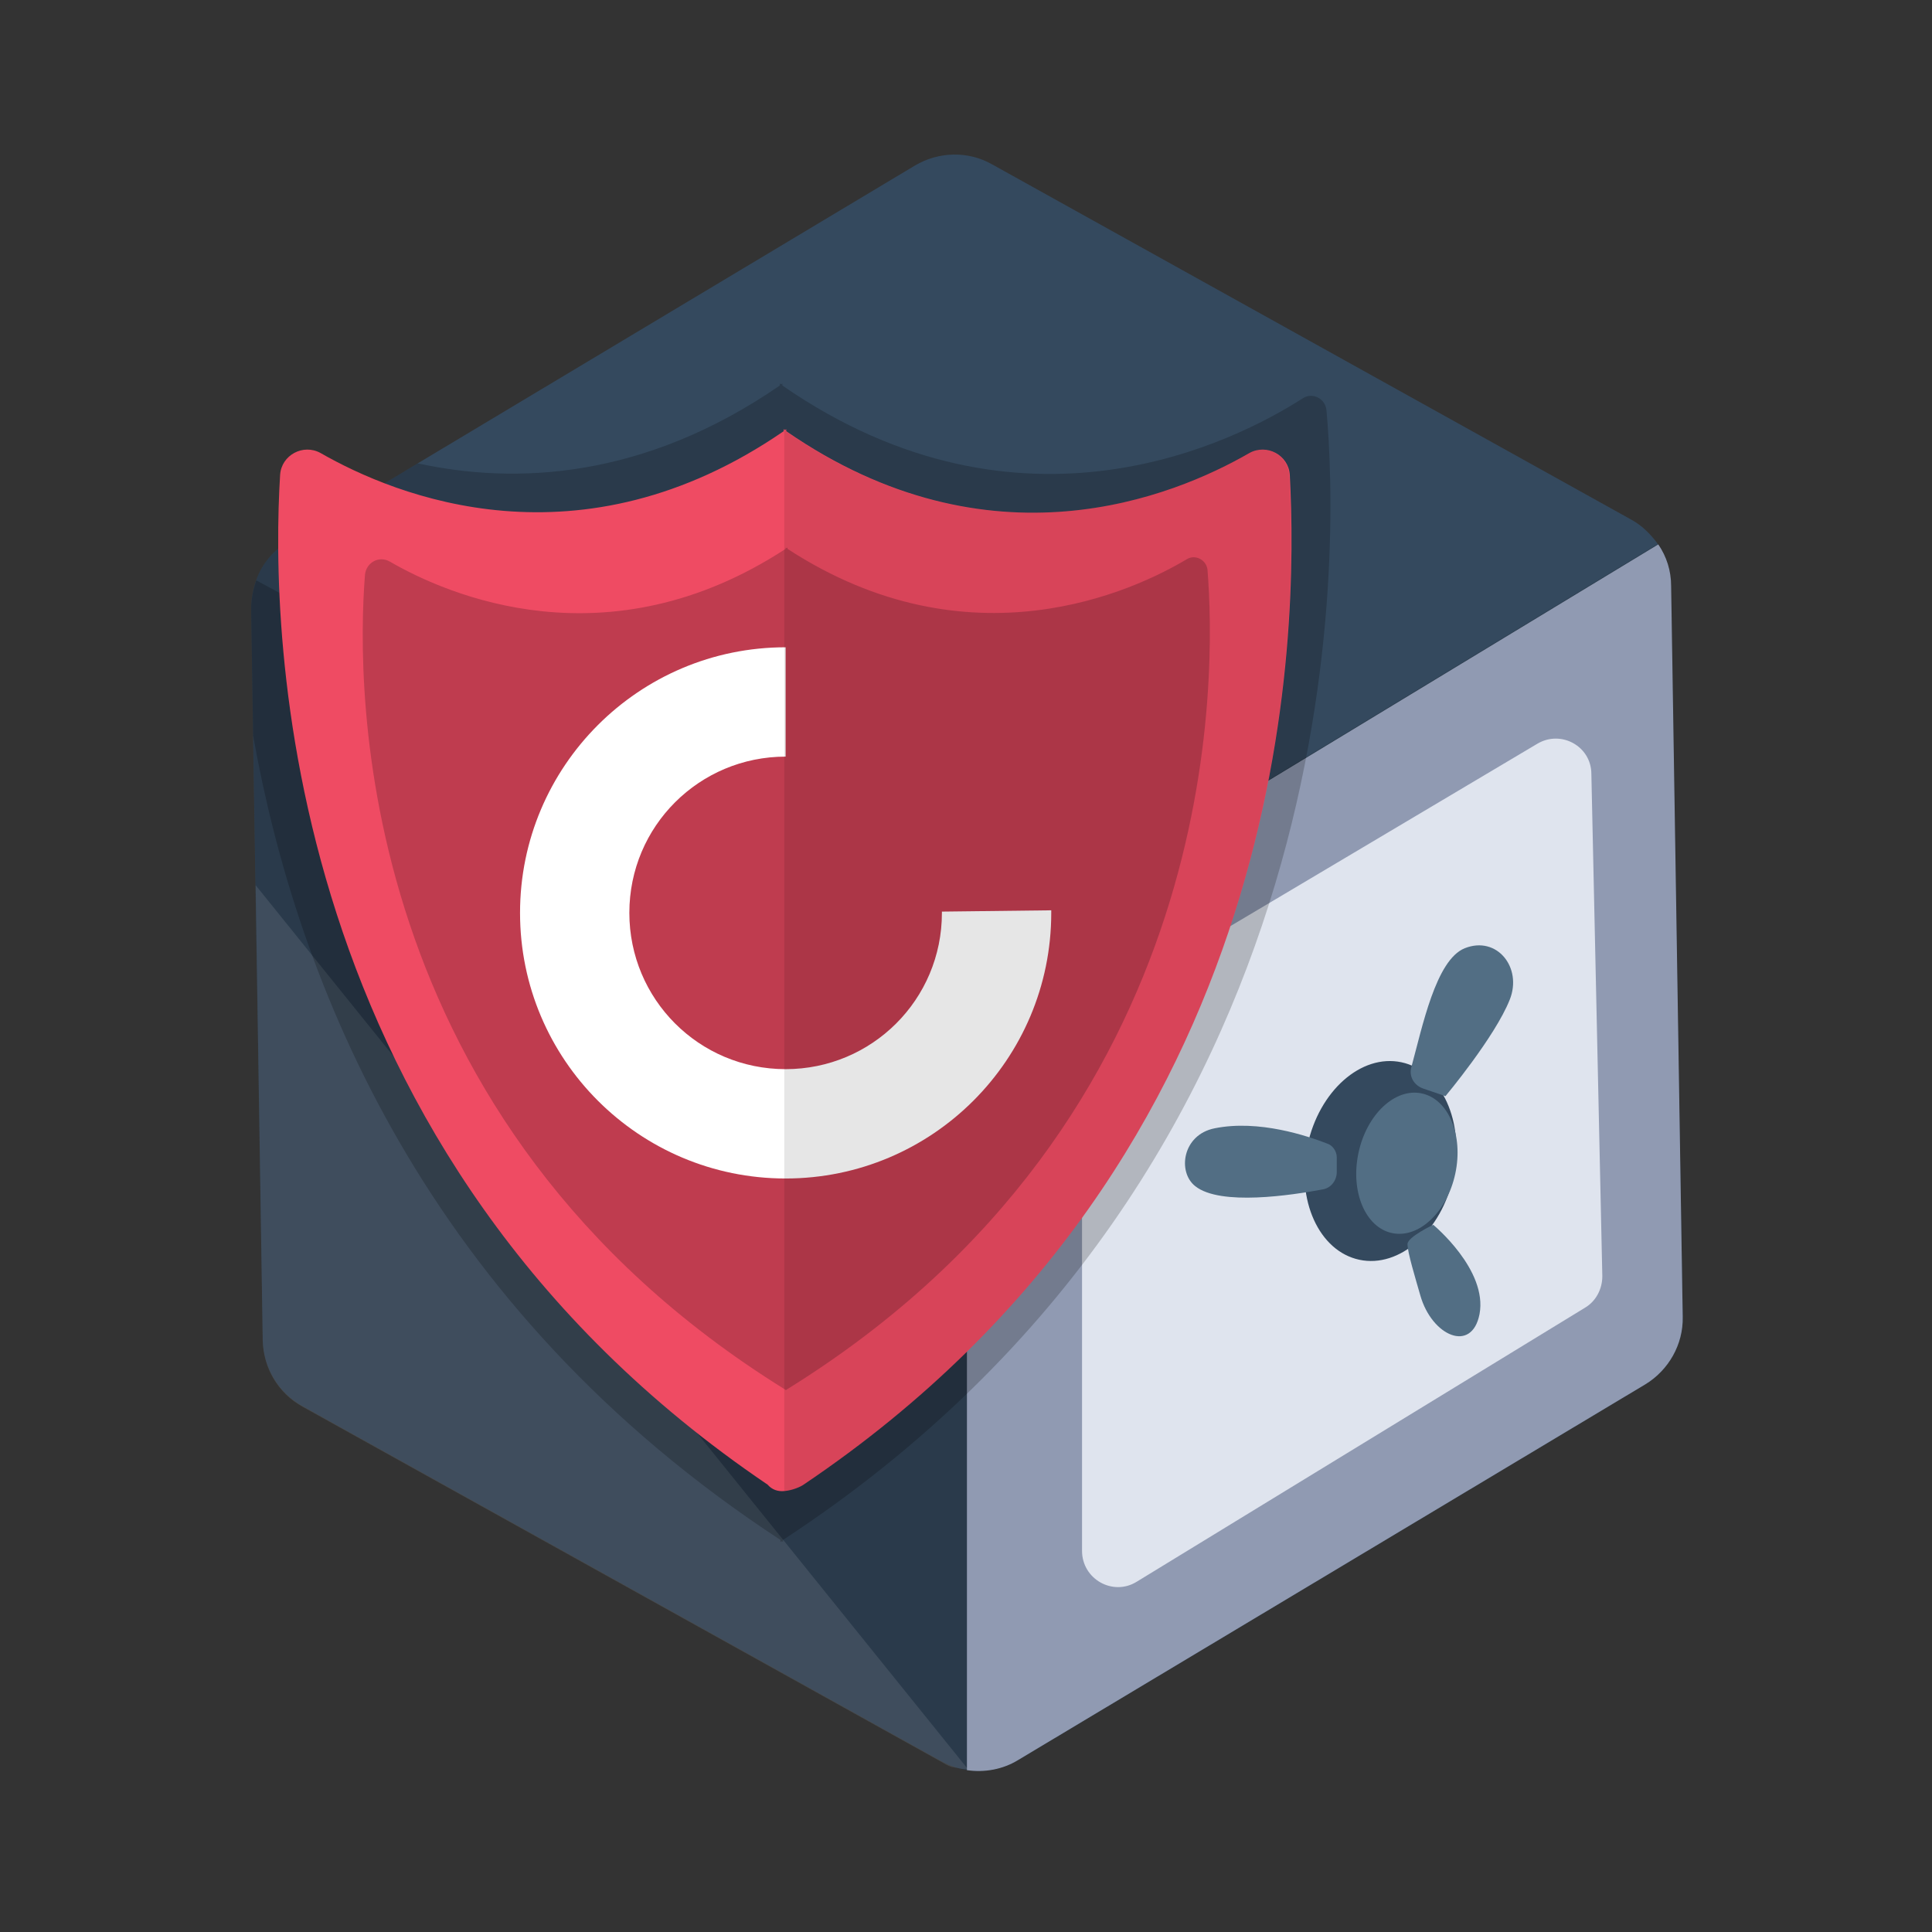 <svg width="64" height="64" viewBox="0 0 64 64" fill="none" xmlns="http://www.w3.org/2000/svg">
<rect x="0" y="0" width="64" height="64" fill="#333333" stroke="none"/>
<path d="M55.743 43.619C55.764 44.535 55.274 45.388 54.507 45.856L33.736 58.298C32.948 58.766 31.968 58.788 31.179 58.34L10.025 46.581C9.215 46.133 8.725 45.302 8.704 44.386L8.384 24.36L8.32 20.164C8.32 19.844 8.384 19.503 8.491 19.205C8.682 18.672 9.066 18.225 9.556 17.927L13.838 15.349L30.306 5.485C31.094 5.017 32.074 4.995 32.862 5.443L54.017 17.202C54.379 17.394 54.678 17.692 54.912 18.012C55.189 18.417 55.338 18.885 55.338 19.397L55.743 43.619Z" fill="#34495E"/>
<path opacity="0.2" d="M55.743 43.619C55.764 44.535 55.274 45.387 54.507 45.856L33.736 58.298C33.225 58.617 32.607 58.724 32.032 58.638C31.733 58.596 31.435 58.489 31.179 58.34L10.025 46.58C9.215 46.133 8.725 45.302 8.704 44.386L8.32 20.185C8.32 19.865 8.384 19.524 8.491 19.226L30.178 30.901C30.753 31.22 31.392 31.369 32.032 31.327C32.649 31.305 33.288 31.135 33.842 30.794L54.933 18.012C55.21 18.417 55.359 18.885 55.359 19.397L55.743 43.619Z" fill="black"/>
<path opacity="0.1" d="M32.074 58.617C32.01 58.617 31.924 58.596 31.86 58.596C31.754 58.575 31.647 58.553 31.52 58.532C31.392 58.489 31.285 58.425 31.179 58.362L10.024 46.602C9.214 46.154 8.724 45.324 8.703 44.407L8.469 29.324L32.074 58.617Z" fill="white"/>
<path d="M55.742 43.619C55.764 44.535 55.274 45.388 54.507 45.856L33.736 58.298C33.224 58.617 32.606 58.724 32.031 58.639V31.348C32.649 31.327 33.288 31.157 33.842 30.816L54.933 18.033C55.21 18.438 55.359 18.907 55.359 19.418L55.742 43.619Z" fill="#909AB2"/>
<path d="M50.927 24.637L36.44 33.244C36.078 33.457 35.844 33.841 35.844 34.267V51.374C35.844 52.311 36.866 52.886 37.655 52.397L52.503 43.321C52.866 43.108 53.079 42.703 53.079 42.277L52.716 25.639C52.716 24.723 51.715 24.169 50.927 24.637Z" fill="#DFE4EE"/>
<path d="M48.144 38.976C48.53 37.169 47.76 35.474 46.425 35.189C45.09 34.905 43.696 36.139 43.311 37.945C42.925 39.752 43.695 41.447 45.03 41.731C46.365 42.016 47.759 40.782 48.144 38.976Z" fill="#34495E"/>
<path d="M47.136 36.056C46.838 35.95 46.667 35.652 46.752 35.353C47.115 34.032 47.562 31.796 48.521 31.412C49.586 30.986 50.438 32.051 50.012 33.116C49.522 34.352 47.882 36.312 47.882 36.312L47.136 36.056Z" fill="#526E84"/>
<path d="M47.477 40.573C47.477 40.573 49.288 42.064 49.011 43.534C48.755 44.834 47.434 44.258 47.051 42.916C46.881 42.32 46.625 41.489 46.625 41.212C46.625 40.978 47.477 40.573 47.477 40.573Z" fill="#526E84"/>
<path d="M48.209 38.876C48.482 37.599 47.984 36.41 47.098 36.221C46.212 36.032 45.273 36.915 45.001 38.192C44.729 39.469 45.226 40.658 46.112 40.847C46.998 41.036 47.937 40.153 48.209 38.876Z" fill="#526E84"/>
<path d="M44.282 38.336C44.282 38.144 44.154 37.952 43.983 37.889C43.323 37.633 41.704 37.079 40.234 37.377C39.169 37.59 38.998 38.826 39.595 39.294C40.425 39.955 42.79 39.593 43.813 39.401C44.09 39.358 44.282 39.103 44.282 38.826V38.336Z" fill="#526E84"/>
<path opacity="0.2" d="M25.939 51.012C25.939 51.054 25.939 51.076 25.939 51.076C25.917 51.076 25.917 51.054 25.896 51.054C25.875 51.076 25.875 51.076 25.853 51.076C25.853 51.076 25.853 51.054 25.853 51.012C14.072 43.3 9.833 32.52 8.384 24.36L8.32 20.164C8.32 19.844 8.384 19.503 8.491 19.205C8.682 18.672 9.066 18.225 9.556 17.927L13.838 15.349C17.055 16.052 21.316 15.882 25.832 12.771V12.707C25.853 12.707 25.853 12.729 25.875 12.729C25.896 12.729 25.896 12.707 25.917 12.707V12.771C33.864 18.268 40.958 14.603 43.152 13.197C43.472 12.984 43.898 13.197 43.94 13.581C44.345 18.033 45.006 38.528 25.939 51.012Z" fill="black"/>
<path d="M26.62 49.18C26.535 49.243 26.258 49.371 25.981 49.393C25.768 49.414 25.576 49.35 25.427 49.18C9.215 38.208 8.959 20.888 9.279 15.732C9.322 15.072 10.046 14.688 10.621 15.008C13.114 16.436 19.207 18.928 25.96 14.284V14.22C25.981 14.22 25.981 14.241 26.003 14.241C26.024 14.241 26.024 14.22 26.045 14.22V14.284C32.798 18.949 38.87 16.457 41.384 15.008C41.959 14.688 42.684 15.072 42.726 15.732C43.003 20.909 42.918 38.208 26.62 49.18Z" fill="#EF4B63"/>
<path opacity="0.2" d="M26.066 46.027C26.066 46.048 26.002 46.048 26.002 46.027C11.686 37.143 11.793 22.763 12.091 19.035C12.134 18.63 12.56 18.395 12.922 18.608C14.797 19.695 20.123 22.038 26.024 18.182V18.14L26.045 18.161C26.045 18.161 26.066 18.14 26.088 18.14V18.182C32.138 22.124 37.57 19.567 39.317 18.523C39.594 18.353 39.956 18.544 39.999 18.864C40.276 22.315 40.617 37.015 26.066 46.027Z" fill="black"/>
<path d="M34.824 30.155L31.202 30.198V30.24C31.202 33.116 28.88 35.417 26.025 35.417C23.149 35.417 20.848 33.095 20.848 30.24C20.848 27.364 23.17 25.064 26.025 25.064V21.442C21.168 21.442 17.227 25.383 17.227 30.24C17.227 35.098 21.168 39.039 26.025 39.039C30.882 39.039 34.824 35.098 34.824 30.24C34.824 30.198 34.824 30.177 34.824 30.155Z" fill="white"/>
<path opacity="0.1" d="M26.62 49.18C26.534 49.243 26.257 49.371 25.98 49.393V14.241C26.002 14.241 26.002 14.22 26.023 14.22V14.284C32.776 18.949 38.848 16.457 41.362 15.008C41.937 14.688 42.661 15.072 42.704 15.732C43.002 20.909 42.917 38.208 26.62 49.18Z" fill="black"/>
</svg>

